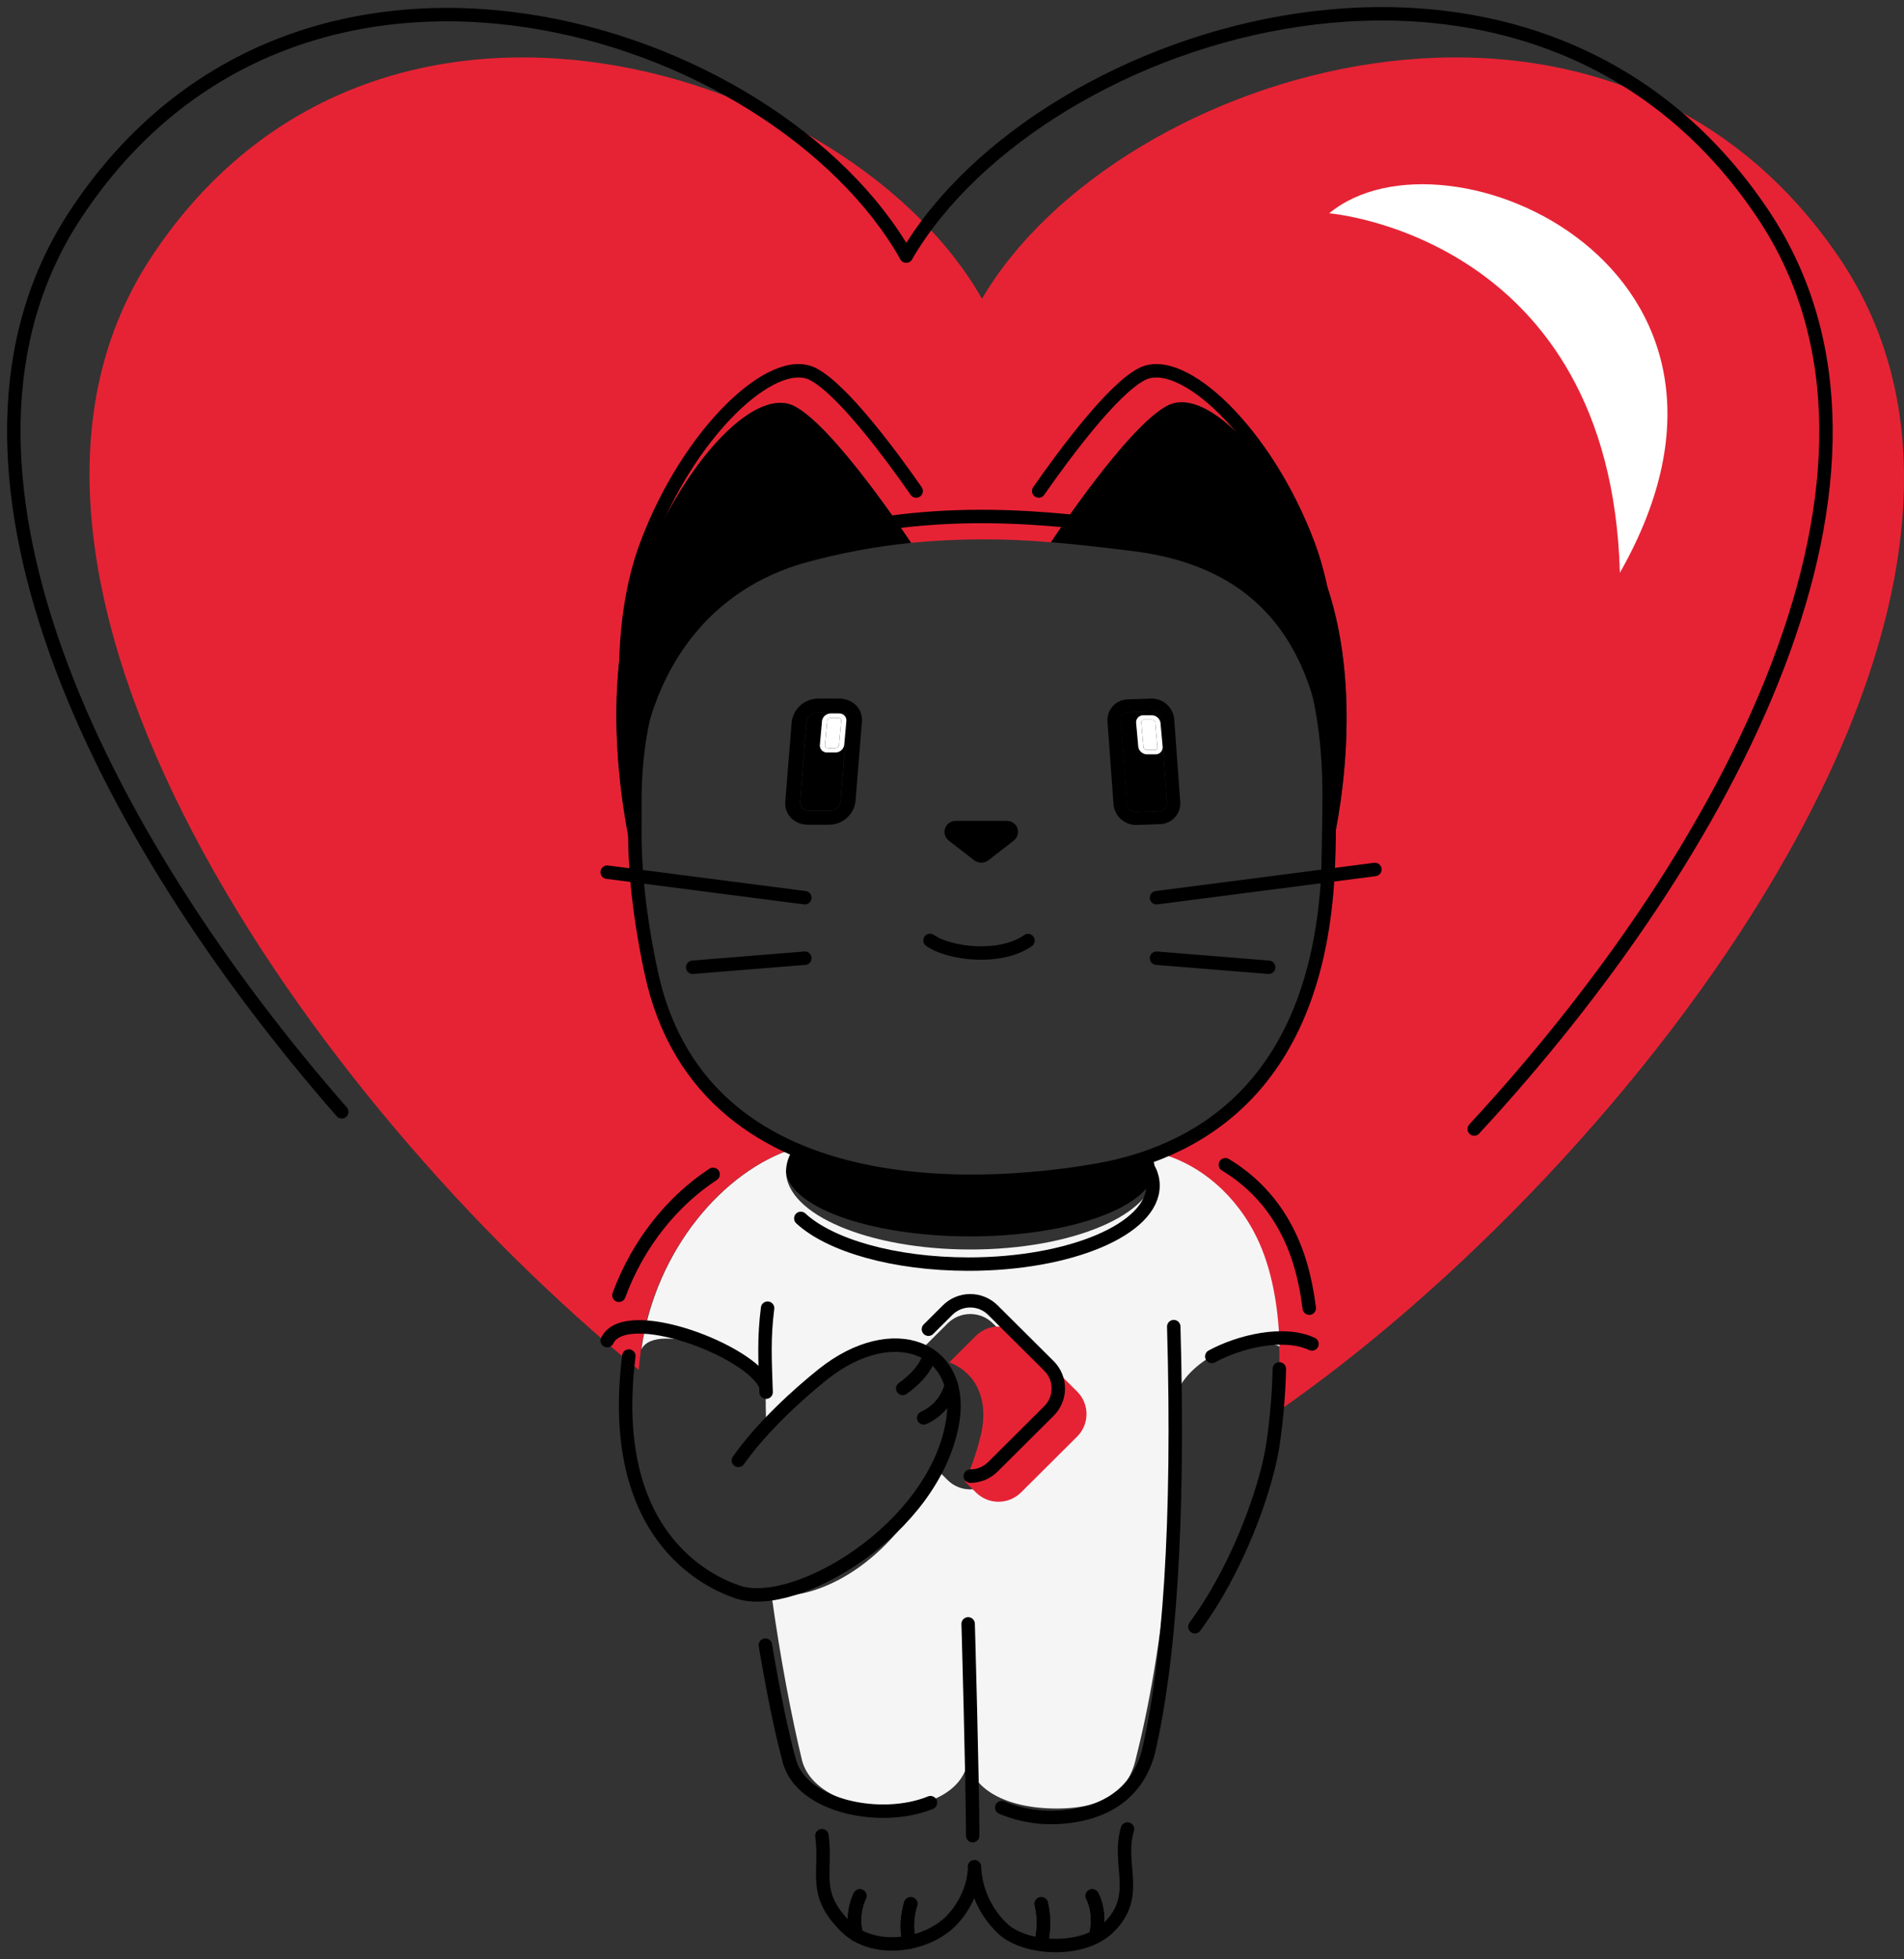 <?xml version="1.0" encoding="UTF-8"?>
<svg width="138px" height="142px" viewBox="0 0 138 142" version="1.1" xmlns="http://www.w3.org/2000/svg" xmlns:xlink="http://www.w3.org/1999/xlink">
    <rect x="0" y="0" width="138" height="142" fill="#333333" stroke="none"/>
    <title>Asset 2 Copy@3x</title>
    <g id="Other" stroke="none" stroke-width="1" fill="none" fill-rule="evenodd">
        <g id="codic" transform="translate(-947, -184)">
            <g id="Group-4" transform="translate(793, 185)">
                <g id="Asset-2-Copy" transform="translate(155, 0)">
                    <path d="M82.432,82.7 C82.6,82.997 82.684,83.333 82.677,83.674 C82.677,86.398 76.691,88.606 69.308,88.606 C61.925,88.606 55.94,86.398 55.94,83.674 C55.959,83.152 56.154,82.653 56.495,82.257 L56.495,82.257 C64.511,85.331 74.67,84.204 78.571,83.601 C79.879,83.4 81.17,83.099 82.432,82.7 L82.432,82.7 Z" id="Path" fill="#000000" fill-rule="nonzero"></path>
                    <path d="M45.455,96.805 C45.387,97.277 45.337,97.757 45.306,98.244 L45.257,98.244 C21.626,78.96 -5.286,40.898 9.925,17.699 C26.243,-7.181 60.74,3.979 70.173,20.655 C79.915,3.979 115.489,-7.181 132.321,17.699 C149.153,42.58 117.078,83.657 91.541,101.345 C91.699,99.762 91.757,98.171 91.717,96.581 C91.622,93.236 91.003,90.422 89.845,88.26 C88.097,85.003 85.38,83.177 82.948,82.571 C89.302,80.058 94.623,74.245 95.246,62.316 C95.246,62.073 95.271,61.81 95.28,61.561 C96.104,58.494 97.969,48.822 94.919,40.725 C91.869,32.628 86.568,26.936 83.657,28.384 C80.783,29.818 75.303,38.105 75.174,38.302 C71.799,38.005 68.404,38.019 65.031,38.341 C65.031,38.341 59.457,29.872 56.548,28.423 C53.64,26.975 48.341,32.647 45.287,40.764 C42.232,48.88 44.309,59.166 45.125,62.209 C45.316,64.637 45.671,67.049 46.188,69.43 C47.638,76.246 51.685,80.119 56.507,82.245 L56.507,82.245 C51.528,83.822 46.504,89.475 45.455,96.805 Z" id="Path" fill="#E62334" fill-rule="nonzero"></path>
                    <path d="M94.919,40.725 C97.966,48.822 96.104,58.496 95.28,61.561 C95.808,48.902 92.616,40.308 80.959,38.921 C79.267,38.719 77.327,38.47 75.174,38.297 C75.303,38.1 80.783,29.813 83.657,28.379 C86.568,26.936 91.864,32.62 94.919,40.725 Z" id="Path" fill="#000000" fill-rule="nonzero"></path>
                    <path d="M56.548,28.423 C59.457,29.872 65.031,38.341 65.031,38.341 C62.425,38.604 59.846,39.089 57.323,39.79 C50.969,41.56 44.038,47.548 45.125,62.209 C44.306,59.166 42.232,48.878 45.287,40.764 C48.341,32.65 53.638,26.975 56.548,28.423 Z" id="Path" fill="#000000" fill-rule="nonzero"></path>
                    <path d="M69.184,126.418 C68.673,131.287 58.332,131.012 57.135,126.603 C56.372,123.438 55.561,119.219 54.935,114.686 L54.935,114.674 C59.474,114.903 64.381,111.122 66.891,105.479 L67.681,106.263 C68.114,106.697 68.704,106.94 69.318,106.94 C69.932,106.94 70.522,106.697 70.955,106.263 L75.027,102.217 C75.931,101.315 75.931,99.854 75.027,98.952 L70.963,94.906 C70.058,94.006 68.593,94.006 67.688,94.906 L65.76,96.827 C63.89,96.097 61.216,96.559 58.672,98.597 C57.096,99.856 55.998,101.051 54.537,102.587 C54.503,101.501 54.488,100.43 54.5,99.388 L54.5,99.388 C53.684,97.406 46.521,94.629 45.484,96.805 C46.523,89.475 51.548,83.822 56.524,82.247 C56.177,82.722 55.984,83.291 55.969,83.878 C55.969,87.014 61.954,89.555 69.338,89.555 C76.721,89.555 82.706,87.014 82.706,83.878 C82.713,83.493 82.629,83.112 82.462,82.766 C82.635,82.705 82.806,82.639 82.977,82.571 C85.409,83.177 88.127,85.005 89.874,88.26 C91.033,90.422 91.651,93.236 91.746,96.581 C89.153,95.483 84.862,97.703 84.17,100.303 L84.17,100.303 C84.153,108.483 83.5,115.01 82.643,120.12 C82.22,122.632 81.748,124.802 81.276,126.657 C80.805,128.512 79.382,130.138 75.325,130.065 C71.415,129.997 69.284,128.305 69.215,126.508 C69.202,126.479 69.192,126.449 69.184,126.418 L69.184,126.418 Z" id="Path" fill="#F5F5F6" fill-rule="nonzero"></path>
                    <path d="M77.07,99.848 C77.974,100.75 77.974,102.211 77.07,103.113 L73.006,107.159 C72.572,107.592 71.983,107.836 71.369,107.836 C70.754,107.836 70.165,107.592 69.731,107.159 L68.942,106.385 C69.417,105.317 69.795,104.209 70.073,103.074 C70.736,100.367 69.67,98.448 67.803,97.733 L69.731,95.812 C70.636,94.912 72.101,94.912 73.006,95.812 L77.07,99.848 Z" id="Path" fill="#E62334" fill-rule="nonzero"></path>
                    <path d="M116.408,40.508 C128.961,18.454 103.822,7.433 95.339,14.459 C95.339,14.459 115.727,16.09 116.408,40.508" id="Path" fill="#FFFFFF" fill-rule="nonzero"></path>
                    <path d="M95.249,62.321 C94.484,76.908 86.695,82.349 78.586,83.793 C72.336,84.903 50.047,87.574 46.188,69.43 C45.328,65.383 44.966,61.844 45.015,58.754 L45.015,57.099 C45.015,44.927 51.484,39.756 57.323,38.132 C67.07,35.42 75.362,36.603 80.959,37.268 C91.805,38.553 95.464,46.085 95.336,57.32 C95.336,58.121 95.249,62.316 95.249,62.316 C95.307,61.169 95.339,60.054 95.336,58.976" id="Path" stroke="#000000" stroke-width="0.974"></path>
                    <path d="M82.313,83.825 C82.484,84.169 82.572,84.55 82.569,84.935 C82.569,88.07 76.584,90.614 69.198,90.614 C63.804,90.614 59.154,89.256 57.042,87.301" id="Path" stroke="#000000" stroke-width="0.974" stroke-linecap="round" stroke-linejoin="round"></path>
                    <path d="M44.578,97.275 C42.962,110.178 50.167,113.613 52.494,114.387 C56.649,115.765 66.637,109.861 68.023,102.168 C69.013,96.681 63.758,94.529 58.653,98.594 C56.842,100.038 54.231,102.414 52.518,104.839" id="Path" stroke="#000000" stroke-width="0.974" stroke-linecap="round" stroke-linejoin="round"></path>
                    <path d="M50.685,84.109 C47.794,85.999 45.252,89.073 43.859,92.873" id="Path" stroke="#000000" stroke-width="0.974" stroke-linecap="round" stroke-linejoin="round"></path>
                    <path d="M66.292,95.332 L67.683,93.947 C68.117,93.513 68.707,93.27 69.322,93.27 C69.937,93.27 70.526,93.513 70.96,93.947 L75.027,97.993 C75.931,98.895 75.931,100.356 75.027,101.258 L70.963,105.304 C70.529,105.737 69.94,105.981 69.325,105.981" id="Path" stroke="#000000" stroke-width="0.974" stroke-linecap="round" stroke-linejoin="round"></path>
                    <path d="M69.499,132.037 C69.499,128.271 69.171,116.687 69.171,116.687" id="Path" stroke="#000000" stroke-width="0.974" stroke-linecap="round" stroke-linejoin="round"></path>
                    <path d="M58.572,132.037 C58.936,134.778 57.839,136.244 60.354,138.683 C62.248,140.521 65.955,140.144 67.903,138.247 C68.529,137.643 69.496,136.239 69.614,134.678" id="Path" stroke="#000000" stroke-width="0.974" stroke-linecap="round" stroke-linejoin="round"></path>
                    <path d="M54.473,118.228 C55.04,121.586 55.605,124.395 56.209,126.618" id="Path" stroke="#000000" stroke-width="0.974" stroke-linecap="round" stroke-linejoin="round"></path>
                    <path d="M54.635,93.808 C54.356,95.999 54.446,97.501 54.527,99.894" id="Path" stroke="#000000" stroke-width="0.974" stroke-linecap="round" stroke-linejoin="round"></path>
                    <path d="M87.648,113.659 C87.041,114.782 86.358,115.863 85.605,116.894" id="Path" stroke="#000000" stroke-width="0.974" stroke-linecap="round" stroke-linejoin="round"></path>
                    <path d="M91.727,98.207 C91.685,99.982 91.539,101.752 91.287,103.51 C90.952,105.93 89.669,109.956 87.648,113.659" id="Path" stroke="#000000" stroke-width="0.974" stroke-linecap="round" stroke-linejoin="round"></path>
                    <path d="M87.814,83.413 C89.685,84.532 91.207,86.146 92.213,88.075 C93.061,89.655 93.618,91.581 93.895,93.808" id="Path" stroke="#000000" stroke-width="0.974" stroke-linecap="round" stroke-linejoin="round"></path>
                    <path d="M56.209,126.618 C57.115,129.96 62.903,131.092 66.441,129.644" id="Path" stroke="#000000" stroke-width="0.974" stroke-linecap="round" stroke-linejoin="round"></path>
                    <path d="M95.28,49.917 C95.498,45.966 95.104,41.862 93.814,38.436 C90.759,30.322 84.703,24.65 81.792,26.098 C79.634,27.172 76.012,32.104 74.284,34.585" id="Path" stroke="#000000" stroke-width="0.974" stroke-linecap="round" stroke-linejoin="round"></path>
                    <path d="M44.407,49.917 C44.192,45.966 44.583,41.862 45.873,38.436 C48.928,30.322 54.984,24.65 57.895,26.098 C60.053,27.172 63.675,32.104 65.403,34.585" id="Path" stroke="#000000" stroke-width="0.974" stroke-linecap="round" stroke-linejoin="round"></path>
                    <path d="M71.606,129.999 C72.983,130.577 74.481,130.813 75.971,130.688 C80.199,130.359 81.721,127.93 82.234,125.968 C83.737,119.524 84.48,109.472 84.072,95.145" id="Path" stroke="#000000" stroke-width="0.974" stroke-linecap="round" stroke-linejoin="round"></path>
                    <path d="M64.682,17.551 C74.414,0.877 110.22,-10.426 126.839,14.605 C139.147,33.134 124.293,60.887 105.848,80.823" id="Path" stroke="#000000" stroke-width="0.974" stroke-linecap="round" stroke-linejoin="round"></path>
                    <path d="M64.682,17.551 C55.246,0.877 20.752,-10.285 4.433,14.605 C-7.335,32.547 6.122,59.412 23.772,79.579" id="Path" stroke="#000000" stroke-width="0.974" stroke-linecap="round" stroke-linejoin="round"></path>
                    <path d="M66.405,67.153 C67.727,68.1 71.442,68.614 73.509,67.168" id="Path" stroke="#000000" stroke-width="0.974" stroke-linecap="round" stroke-linejoin="round"></path>
                    <path d="M68.277,58.978 L71.965,58.978 C72.102,58.968 72.23,59.048 72.28,59.176 C72.33,59.303 72.29,59.448 72.182,59.533 L70.34,60.96 C70.21,61.057 70.032,61.057 69.902,60.96 L68.059,59.533 C67.952,59.448 67.912,59.303 67.962,59.176 C68.012,59.048 68.14,58.968 68.277,58.978 Z" id="Path" stroke="#000000" stroke-width="0.974" fill="#000000" fill-rule="nonzero" stroke-linecap="round" stroke-linejoin="round"></path>
                    <g id="Group" transform="translate(79.265, 49.626)" fill="#000000" fill-rule="nonzero">
                        <path d="M3.182,0.929 L1.55,0.985 C1.385,0.991 1.228,1.06 1.115,1.18 C1.004,1.297 0.949,1.455 0.961,1.616 L1.401,7.648 C1.416,7.813 1.498,7.965 1.628,8.069 C1.757,8.18 1.923,8.238 2.092,8.233 L3.725,8.174 C3.89,8.171 4.047,8.102 4.16,7.982 C4.271,7.865 4.327,7.706 4.314,7.546 L3.874,1.513 C3.861,1.35 3.783,1.198 3.659,1.09 C3.531,0.979 3.364,0.921 3.195,0.929" id="Path"></path>
                        <path d="M2.08,8.233 C1.914,8.235 1.754,8.177 1.628,8.069 C1.503,7.963 1.425,7.812 1.413,7.648 L0.973,1.616 C0.961,1.455 1.017,1.297 1.127,1.18 C1.241,1.06 1.397,0.991 1.562,0.985 L3.195,0.929 C3.364,0.921 3.531,0.979 3.659,1.09 C3.783,1.198 3.861,1.35 3.874,1.513 L4.314,7.546 C4.327,7.706 4.271,7.865 4.16,7.982 C4.047,8.102 3.89,8.171 3.725,8.174 L2.092,8.233 M3.129,0.002 L1.496,0.06 C1.083,0.063 0.689,0.234 0.406,0.535 C0.124,0.836 -0.022,1.239 0.003,1.65 L0.443,7.682 C0.528,8.55 1.279,9.199 2.153,9.16 L3.786,9.104 C4.2,9.101 4.594,8.928 4.876,8.627 C5.158,8.326 5.304,7.923 5.279,7.512 L4.839,1.479 C4.753,0.612 4.002,-0.036 3.129,0.002" id="Shape"></path>
                    </g>
                    <g id="Group" transform="translate(55.91, 49.63)" fill="#000000" fill-rule="nonzero">
                        <path d="M3.818,1.018 L2.312,1.018 C2.121,1.021 1.938,1.09 1.794,1.215 C1.654,1.335 1.566,1.504 1.55,1.687 L1.083,7.471 C1.067,7.644 1.13,7.815 1.254,7.936 C1.384,8.064 1.56,8.134 1.743,8.129 L3.248,8.129 C3.438,8.127 3.621,8.057 3.764,7.932 C3.903,7.812 3.991,7.644 4.008,7.462 L4.475,1.68 C4.488,1.506 4.425,1.334 4.301,1.21 C4.171,1.083 3.995,1.015 3.813,1.02" id="Path"></path>
                        <path d="M1.74,8.136 C1.558,8.141 1.381,8.072 1.251,7.944 C1.128,7.822 1.065,7.651 1.08,7.479 L1.547,1.694 C1.564,1.511 1.651,1.342 1.792,1.222 C1.936,1.098 2.119,1.028 2.31,1.025 L3.815,1.025 C3.997,1.019 4.174,1.088 4.304,1.215 C4.428,1.339 4.491,1.51 4.477,1.685 L4.011,7.467 C3.993,7.649 3.906,7.817 3.766,7.936 C3.624,8.062 3.441,8.132 3.251,8.134 L1.745,8.134 M3.903,2.35016942e-05 L2.4,2.35016942e-05 C1.421,-0.004 0.593,0.722 0.472,1.69 L0.005,7.471 C-0.068,8.399 0.672,9.144 1.664,9.139 L3.167,9.139 C4.147,9.144 4.976,8.418 5.096,7.45 L5.563,1.668 C5.636,0.74 4.895,-0.005 3.903,2.35016942e-05" id="Shape"></path>
                    </g>
                    <g id="Group" transform="translate(81.342, 50.832)" fill="#FFFFFF" fill-rule="nonzero">
                        <path d="M0.604,0.317 L1.127,0.317 C1.191,0.318 1.254,0.341 1.305,0.38 C1.353,0.415 1.385,0.468 1.391,0.526 L1.552,2.321 C1.557,2.375 1.535,2.429 1.493,2.464 C1.446,2.504 1.386,2.525 1.325,2.523 L0.802,2.523 C0.737,2.524 0.674,2.502 0.623,2.462 C0.575,2.428 0.544,2.374 0.538,2.316 L0.376,0.522 C0.372,0.466 0.394,0.412 0.435,0.376 C0.482,0.336 0.542,0.315 0.604,0.317" id="Path"></path>
                        <path d="M1.325,2.525 L0.802,2.525 C0.737,2.526 0.674,2.504 0.623,2.464 C0.575,2.43 0.544,2.377 0.538,2.318 L0.376,0.524 C0.372,0.469 0.394,0.415 0.435,0.378 C0.482,0.338 0.542,0.317 0.604,0.32 L1.127,0.32 C1.191,0.321 1.254,0.343 1.305,0.383 C1.353,0.417 1.385,0.47 1.391,0.529 L1.552,2.323 C1.557,2.378 1.535,2.431 1.493,2.467 C1.446,2.507 1.386,2.528 1.325,2.525 M0.574,0.003 C0.427,-0.013 0.281,0.034 0.171,0.133 C0.061,0.231 -0.001,0.372 8.86258926e-06,0.519 L0.161,2.313 C0.223,2.63 0.508,2.854 0.831,2.839 L1.352,2.839 C1.499,2.856 1.647,2.809 1.757,2.71 C1.868,2.61 1.93,2.469 1.928,2.321 L1.765,0.526 C1.704,0.211 1.42,-0.012 1.097,0.003 L0.574,0.003" id="Shape"></path>
                    </g>
                    <g id="Group" transform="translate(58.42, 50.7)" fill="#FFFFFF" fill-rule="nonzero">
                        <path d="M1.322,0.315 L0.802,0.315 C0.736,0.315 0.673,0.337 0.621,0.376 C0.574,0.411 0.544,0.464 0.535,0.522 L0.374,2.316 C0.368,2.371 0.39,2.426 0.433,2.462 C0.479,2.502 0.54,2.523 0.601,2.521 L1.124,2.521 C1.189,2.52 1.251,2.499 1.303,2.46 C1.351,2.425 1.382,2.372 1.388,2.314 L1.55,0.519 C1.554,0.464 1.532,0.41 1.491,0.373 C1.444,0.333 1.384,0.313 1.322,0.315" id="Path"></path>
                        <path d="M0.601,2.523 C0.54,2.525 0.479,2.505 0.433,2.465 C0.39,2.428 0.368,2.374 0.374,2.319 L0.535,0.524 C0.544,0.466 0.574,0.414 0.621,0.378 C0.673,0.339 0.736,0.318 0.802,0.317 L1.322,0.317 C1.384,0.315 1.444,0.336 1.491,0.376 C1.532,0.413 1.554,0.467 1.55,0.522 L1.388,2.316 C1.382,2.375 1.351,2.428 1.303,2.462 C1.251,2.501 1.189,2.523 1.124,2.523 L0.601,2.523 M1.352,0.001 L0.829,0.001 C0.506,-0.014 0.222,0.209 0.161,0.524 L2.9302601e-05,2.319 C-0.002,2.466 0.06,2.607 0.17,2.706 C0.28,2.806 0.427,2.853 0.574,2.837 L1.095,2.837 C1.418,2.854 1.704,2.63 1.765,2.314 L1.926,0.519 C1.928,0.372 1.866,0.231 1.756,0.132 C1.646,0.034 1.499,-0.013 1.352,0.003" id="Shape"></path>
                    </g>
                    <path d="M43.011,96.16 C44.319,93.426 53.444,96.905 54.481,99.391" id="Path" stroke="#000000" stroke-width="0.974" stroke-linecap="round" stroke-linejoin="round"></path>
                    <path d="M86.829,97.304 C88.845,96.211 92.066,95.444 94.09,96.401" id="Path" stroke="#000000" stroke-width="0.974" stroke-linecap="round" stroke-linejoin="round"></path>
                    <path d="M64.43,99.624 C64.43,99.624 66.082,98.526 66.368,97.19" id="Path" stroke="#000000" stroke-width="0.974" stroke-linecap="round"></path>
                    <path d="M65.95,101.759 C66.942,101.318 67.677,100.449 67.945,99.4" id="Path" stroke="#000000" stroke-width="0.974" stroke-linecap="round"></path>
                    <line x1="57.333" y1="64.061" x2="43.011" y2="62.209" id="Path" stroke="#000000" stroke-width="0.974" stroke-linecap="round" stroke-linejoin="round"></line>
                    <line x1="57.333" y1="68.444" x2="49.204" y2="69.101" id="Path" stroke="#000000" stroke-width="0.974" stroke-linecap="round" stroke-linejoin="round"></line>
                    <line x1="82.823" y1="64.061" x2="98.653" y2="62.014" id="Path" stroke="#000000" stroke-width="0.974" stroke-linecap="round" stroke-linejoin="round"></line>
                    <line x1="82.823" y1="68.444" x2="90.952" y2="69.101" id="Path" stroke="#000000" stroke-width="0.974" stroke-linecap="round" stroke-linejoin="round"></line>
                    <path d="M61.324,136.402 C61.324,136.402 60.674,137.527 61.053,139.216" id="Path" stroke="#000000" stroke-width="0.974" stroke-linecap="round" stroke-linejoin="round"></path>
                    <path d="M65.007,136.974 C64.728,137.875 64.689,138.833 64.894,139.754" id="Path" stroke="#000000" stroke-width="0.974" stroke-linecap="round" stroke-linejoin="round"></path>
                    <path d="M78.165,136.402 C78.165,136.402 78.815,137.527 78.439,139.216" id="Path" stroke="#000000" stroke-width="0.974" stroke-linecap="round" stroke-linejoin="round"></path>
                    <path d="M74.472,136.974 C74.684,137.885 74.684,138.831 74.472,139.742" id="Path" stroke="#000000" stroke-width="0.974" stroke-linecap="round" stroke-linejoin="round"></path>
                    <path d="M69.626,134.286 C69.696,136.022 70.456,137.658 71.738,138.836 C73.382,140.282 77.456,140.54 79.351,138.693 C81.724,136.392 79.937,134.152 80.719,131.55" id="Path" stroke="#000000" stroke-width="0.974" stroke-linecap="round" stroke-linejoin="round"></path>
                    <path d="M61.324,136.402 C61.324,136.402 60.674,137.527 61.053,139.216" id="Path" stroke="#000000" stroke-width="0.974" stroke-linecap="round" stroke-linejoin="round"></path>
                    <path d="M65.007,136.974 C64.728,137.875 64.689,138.833 64.894,139.754" id="Path" stroke="#000000" stroke-width="0.974" stroke-linecap="round" stroke-linejoin="round"></path>
                    <path d="M78.165,136.402 C78.165,136.402 78.815,137.527 78.439,139.216" id="Path" stroke="#000000" stroke-width="0.974" stroke-linecap="round" stroke-linejoin="round"></path>
                    <path d="M74.472,136.974 C74.684,137.885 74.684,138.831 74.472,139.742" id="Path" stroke="#000000" stroke-width="0.974" stroke-linecap="round" stroke-linejoin="round"></path>
                </g>
            </g>
        </g>
    </g>
</svg>